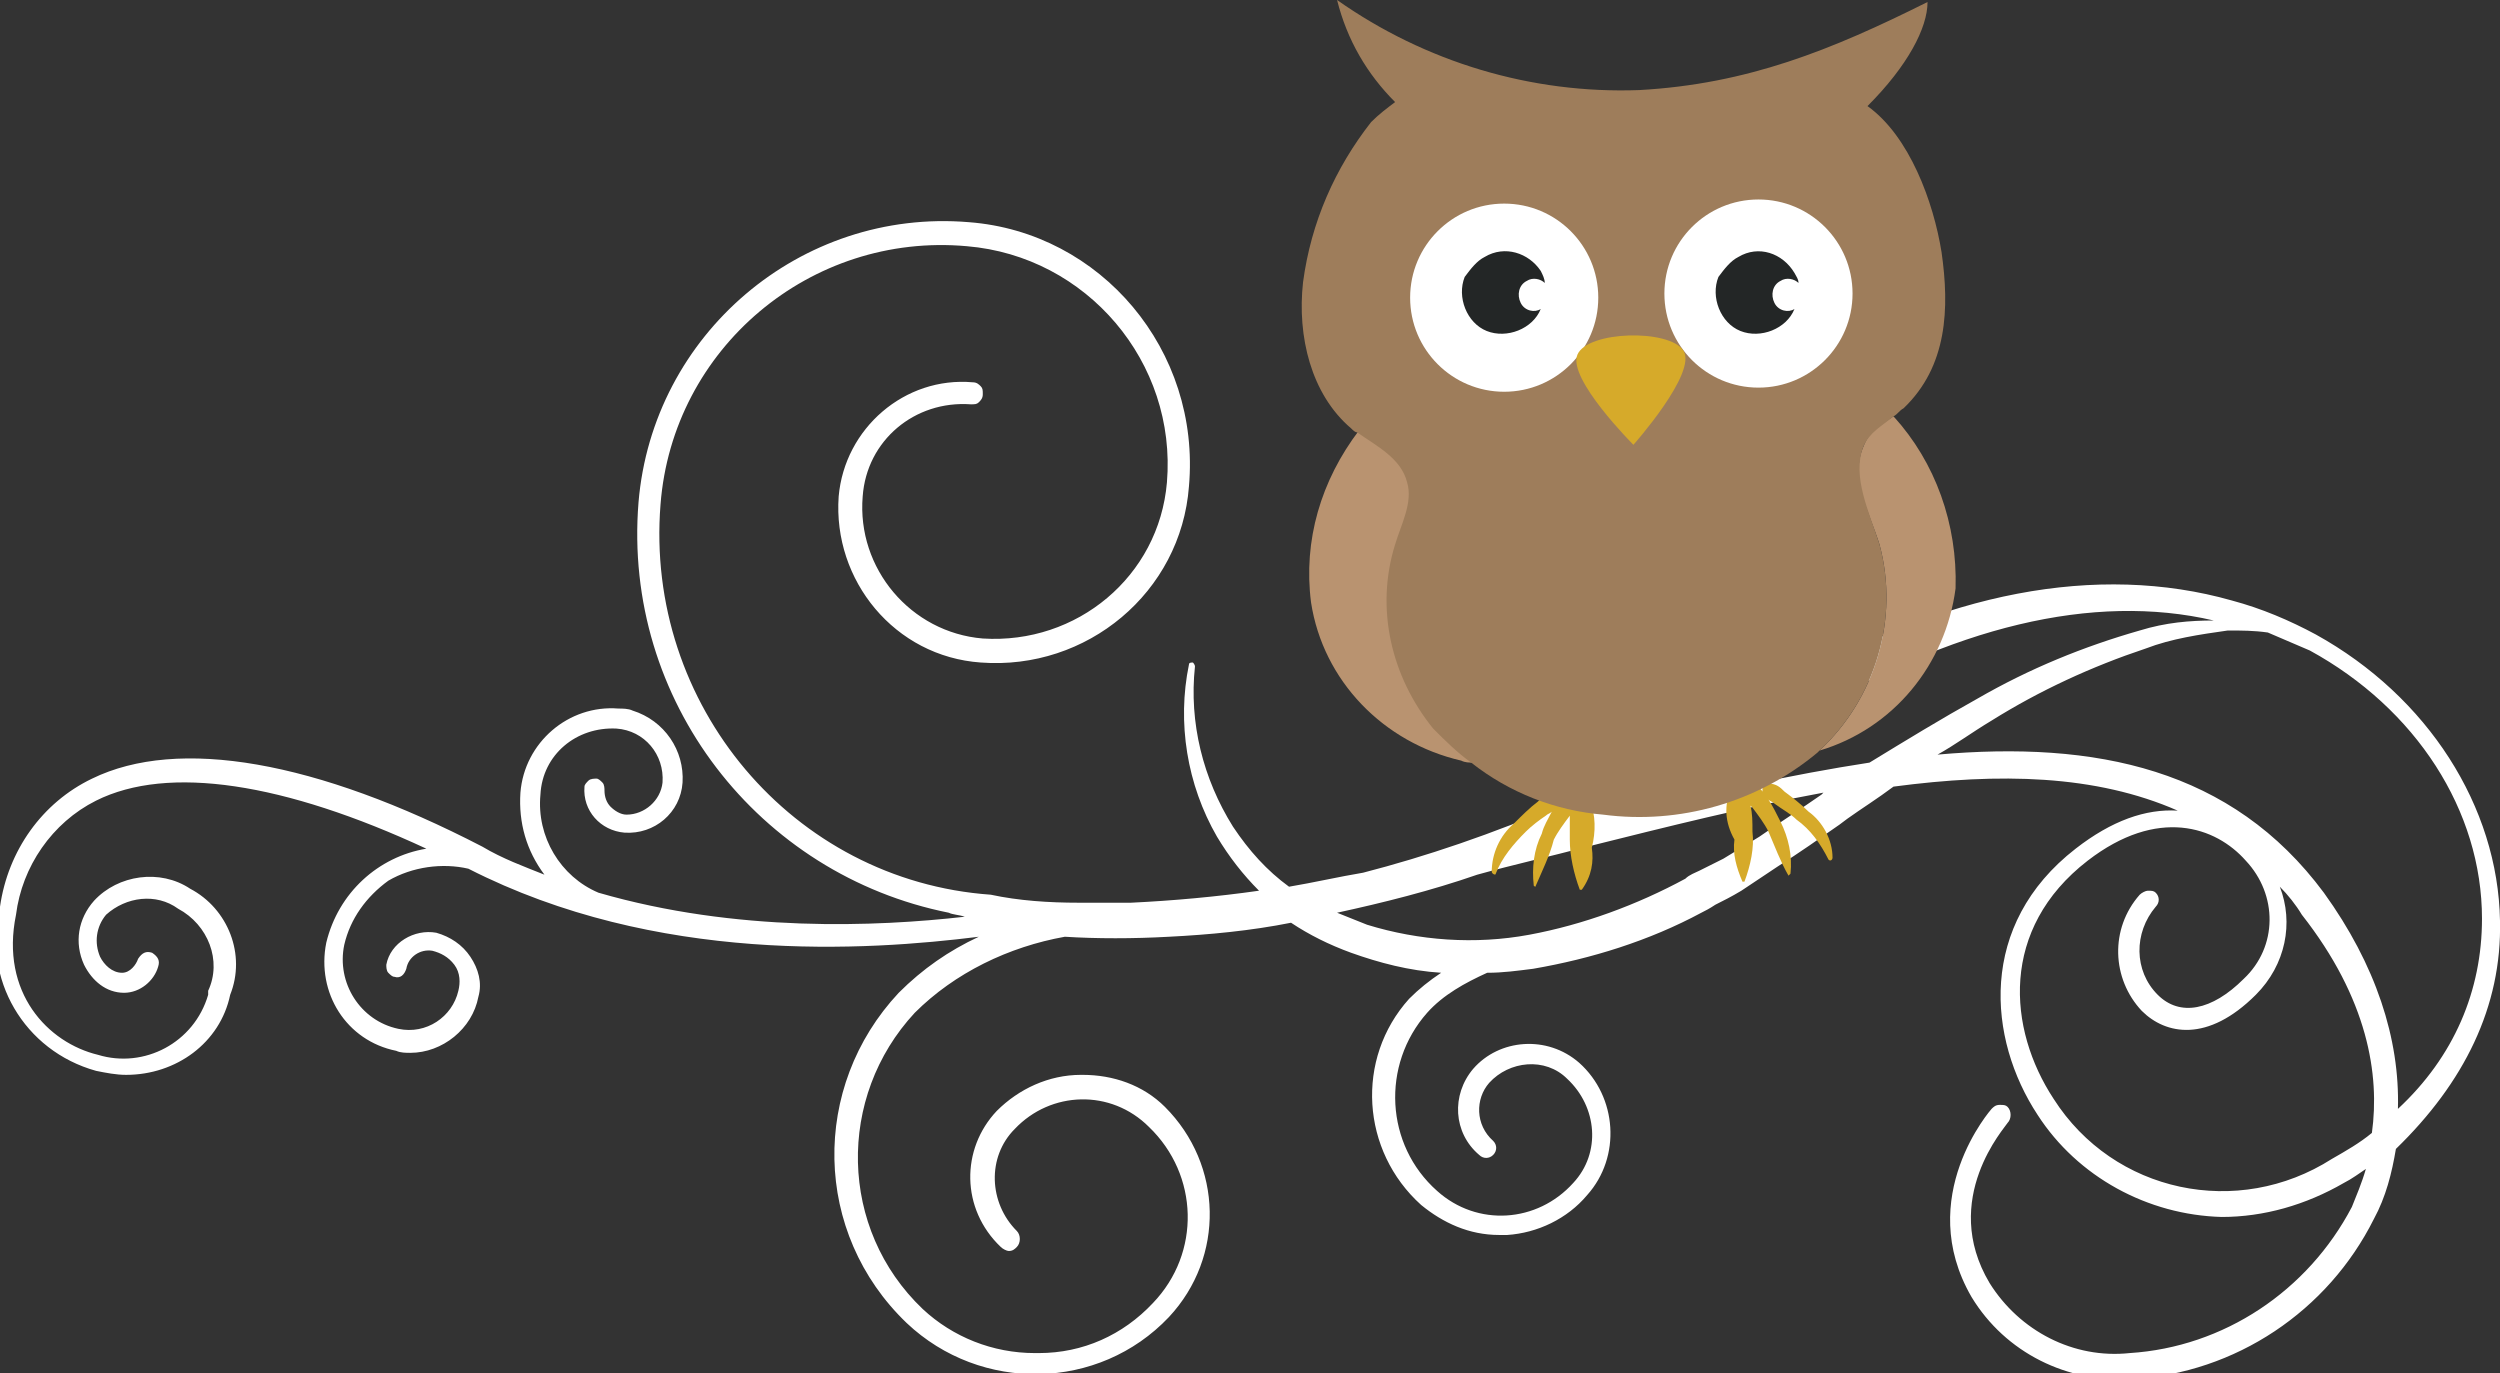<?xml version="1.0" encoding="utf-8"?>
<!-- Generator: Adobe Illustrator 26.0.0, SVG Export Plug-In . SVG Version: 6.00 Build 0)  -->
<svg version="1.0" id="Laag_1" xmlns="http://www.w3.org/2000/svg" xmlns:xlink="http://www.w3.org/1999/xlink" x="0px" y="0px"
	 viewBox="0 0 124.9 68.6" style="enable-background:new 0 0 124.9 68.6;" xml:space="preserve">
<rect x="0" y="0" width="124.9" height="68.6" fill="#333333" stroke="none"/>
<style type="text/css">
	.st0{fill:#FFFFFF;}
	.st1{fill:#D6AA2A;}
	.st2{fill:#B99370;}
	.st3{fill:#9E7D5B;}
	.st4{fill:#232626;}
</style>
<path class="st0" d="M124.9,46c-0.1-5.7-3.6-11.2-9.2-14.3c-1.3-0.7-2.7-1.3-4.2-1.7c-6.7-1.9-14.5-0.4-22.1,4.2
	c-7.9,4.9-15.1,7.8-21.3,9.4c-1.2,0.2-2.5,0.5-3.7,0.7c-1.1-0.8-2-1.8-2.8-3c-1.5-2.4-2.2-5.2-1.9-8c0-0.1-0.1-0.2-0.1-0.2
	c-0.1,0-0.2,0-0.2,0.1c-0.6,2.9-0.1,6,1.4,8.6c0.6,1,1.3,1.9,2.1,2.7c-2.1,0.3-4.3,0.5-6.4,0.6h-2.6c-1.5,0-3-0.1-4.4-0.4
	C39.6,44,32.2,35.2,33,25.2c0.6-7.8,7.5-13.6,15.3-12.9c6,0.5,10.5,5.8,10,11.8c-0.4,4.7-4.5,8.1-9.2,7.8c-3.6-0.3-6.3-3.5-6-7.1
	c0.2-2.8,2.6-4.8,5.4-4.6c0.2,0,0.3,0,0.4-0.1c0.1-0.1,0.2-0.2,0.2-0.4s0-0.3-0.1-0.4s-0.2-0.2-0.4-0.2c-3.4-0.3-6.4,2.3-6.7,5.7
	c-0.3,4.2,2.8,8,7.1,8.3c5.3,0.4,10-3.5,10.4-8.8c0.6-6.8-4.4-12.7-11-13.2c-8.4-0.7-15.8,5.6-16.5,14c-0.8,9.9,6,18.6,15.5,20.5
	c0.2,0.1,0.5,0.1,0.8,0.2c-4.4,0.5-11.4,0.8-18.3-1.2c-1.9-0.8-3.1-2.8-2.9-4.9c0.1-2,1.8-3.4,3.8-3.3c1.4,0.1,2.4,1.3,2.3,2.7
	c-0.1,0.9-0.9,1.6-1.8,1.6c-0.3,0-0.6-0.2-0.8-0.4c-0.2-0.2-0.3-0.5-0.3-0.8c0-0.1,0-0.3-0.1-0.4c-0.1-0.1-0.2-0.2-0.3-0.2
	c-0.1,0-0.3,0-0.4,0.1s-0.2,0.2-0.2,0.3c-0.1,1.2,0.8,2.2,2,2.3c1.5,0.1,2.8-1,2.9-2.5c0.1-1.6-0.9-3.1-2.5-3.6
	c-0.2-0.1-0.5-0.1-0.7-0.1c-2.5-0.2-4.7,1.7-4.9,4.2c-0.1,1.5,0.3,2.9,1.2,4.1c-1-0.4-2.1-0.8-3.1-1.4C15.8,38,8.9,36.8,4.6,38.9
	c-2.5,1.2-4.2,3.6-4.6,6.4c-0.9,3.6,1.2,7.2,4.8,8.2c0.5,0.1,1,0.2,1.5,0.2c2.5,0,4.7-1.6,5.2-4c0.8-2-0.1-4.3-2-5.3
	c-1.5-1-3.6-0.7-4.8,0.6c-0.8,0.9-1,2.1-0.5,3.2c0.4,0.8,1.1,1.4,2,1.4c0.8,0,1.5-0.6,1.7-1.3c0.1-0.3,0-0.5-0.3-0.7
	c-0.3-0.1-0.5,0-0.7,0.3c-0.1,0.3-0.4,0.7-0.8,0.7c-0.5,0-0.9-0.4-1.1-0.8c-0.3-0.7-0.2-1.5,0.3-2.1c1-0.9,2.5-1.1,3.6-0.3
	c1.5,0.8,2.2,2.6,1.5,4.1v0.2c-0.7,2.4-3.2,3.7-5.5,3c-2.5-0.6-4.9-3.1-4.1-7c0.3-2.4,1.8-4.6,4-5.7c3.6-1.8,9.4-0.9,16.5,2.4
	c-2.4,0.4-4.4,2.2-5,4.7c-0.5,2.5,1,4.9,3.5,5.4c0.2,0.1,0.5,0.1,0.7,0.1c1.6,0,3.1-1.2,3.4-2.8c0.2-0.7,0-1.4-0.4-2s-1-1-1.7-1.2
	c-1.1-0.2-2.3,0.5-2.5,1.6c0,0.1,0,0.3,0.1,0.4c0.1,0.1,0.2,0.2,0.3,0.2c0.3,0.1,0.5-0.1,0.6-0.4c0.1-0.6,0.7-1,1.3-0.9
	c0.4,0.1,0.8,0.3,1.1,0.7c0.3,0.4,0.3,0.9,0.2,1.3c-0.3,1.3-1.6,2.2-3,1.9c-1.9-0.4-3.1-2.3-2.7-4.2c0.3-1.3,1.1-2.4,2.2-3.2
	c1.2-0.7,2.7-0.9,4-0.6c9.4,4.8,19.9,4.1,25.5,3.4c-1.5,0.7-2.8,1.6-4,2.8c-4.4,4.7-4.3,12,0.4,16.5c3.7,3.5,9.6,3.4,13.1-0.3
	c2.8-3,2.7-7.6-0.2-10.5c-1.1-1.1-2.6-1.6-4.1-1.6H54c-1.6,0-3.1,0.7-4.2,1.8C48,57.4,48,60.4,50,62.3c0.1,0.1,0.3,0.2,0.4,0.2
	c0.2,0,0.3-0.1,0.4-0.2c0.2-0.2,0.2-0.6,0-0.8c-1.4-1.4-1.5-3.7-0.1-5.1c1.8-1.9,4.8-2,6.7-0.1c2.5,2.4,2.6,6.3,0.2,8.8
	c-1.5,1.6-3.5,2.5-5.7,2.5h-0.2c-2.1,0-4.1-0.8-5.6-2.2c-4.2-4-4.3-10.6-0.4-14.8c2-2,4.7-3.3,7.5-3.8c1.6,0.1,3.4,0.1,5.2,0
	c2-0.1,4.1-0.3,6.1-0.7c0.9,0.6,1.9,1.1,3,1.5c1.4,0.5,2.9,0.9,4.5,1c-0.6,0.4-1.1,0.8-1.6,1.3c-2.7,3-2.4,7.6,0.6,10.3
	c1.1,0.9,2.4,1.5,3.9,1.5h0.4c1.5-0.1,3-0.8,4-2c1.7-1.9,1.5-4.9-0.4-6.6c-1.6-1.4-4-1.2-5.3,0.3c-1.1,1.3-1,3.2,0.3,4.3
	c0.2,0.2,0.5,0.2,0.7,0s0.2-0.5,0-0.7c-0.9-0.8-0.9-2.1-0.2-2.9c1-1.1,2.8-1.3,3.9-0.2c1.5,1.4,1.7,3.7,0.3,5.2
	c-1.8,2-4.8,2.2-6.8,0.4c-2.6-2.3-2.8-6.3-0.5-8.9c0.8-0.9,1.9-1.5,3-2c0.8,0,1.5-0.1,2.3-0.2c2.9-0.5,5.8-1.4,8.4-2.8
	c0.2-0.1,0.4-0.2,0.7-0.4c0.4-0.2,0.8-0.4,1.3-0.7l1.8-1.2c1.1-0.7,2.1-1.4,3.1-2.1l0.4-0.3c0.7-0.5,1.5-1,2.3-1.6
	c5.3-0.7,10.1-0.6,14.2,1.2c-1.6-0.1-3.3,0.5-5.1,1.9c-4.9,3.8-4.4,9.5-1.9,13.3c2,3.1,5.5,5,9.2,5.1c2.1,0,4.2-0.6,6.1-1.7
	c0.4-0.2,0.8-0.5,1.1-0.7c-0.2,0.7-0.5,1.4-0.7,1.9c-2.2,4.2-6.4,7-11.1,7.3c-2.8,0.3-5.5-1.1-7-3.5c-2.5-4.2,0.8-7.8,0.9-8
	c0.2-0.2,0.2-0.6,0-0.8c-0.1-0.1-0.2-0.1-0.4-0.1s-0.3,0.1-0.4,0.2c0,0-3.9,4.4-1,9.4c1.7,2.8,4.8,4.3,8,4.1c5.2-0.3,9.8-3.4,12.1-8
	c0.6-1.1,0.9-2.3,1.1-3.5C123.1,54.1,125,50.3,124.9,46z M118.5,56.6c-0.6,0.5-1.3,0.9-2,1.3c-4.7,3-10.9,1.7-13.9-3
	c-2.3-3.5-2.7-8.5,1.7-11.9c3.5-2.7,6.4-1.7,7.9,0c1.6,1.7,1.6,4.3-0.1,5.9c-1.6,1.6-3.2,1.9-4.3,0.8c-1.2-1.2-1.2-3.1-0.1-4.4
	c0.2-0.2,0.2-0.5,0-0.7c-0.1-0.1-0.2-0.1-0.4-0.1c-0.1,0-0.3,0.1-0.4,0.2c-1.5,1.7-1.4,4.2,0.1,5.8c1.2,1.2,3.3,1.6,5.7-0.8
	c1.5-1.5,1.9-3.6,1.2-5.4c0.4,0.4,0.8,0.9,1.1,1.4C118.3,49.9,118.9,53.7,118.5,56.6L118.5,56.6z M79.3,42.3c4-1,8-2,11.8-2.7
	L91,39.7c-1,0.7-2.1,1.4-3.1,2.1l-1.8,1.1l-1.2,0.6c-0.2,0.1-0.5,0.2-0.7,0.4c-2.4,1.3-5.1,2.3-7.8,2.8s-5.5,0.3-8.1-0.5l-1.5-0.6
	c2.3-0.5,4.7-1.1,7-1.9C75.6,43.2,77.4,42.8,79.3,42.3z M106.9,31.5c-2.8,0.8-5.5,1.9-8.1,3.4c-1.8,1-3.6,2.1-5.4,3.2
	c-3.9,0.6-8,1.5-12.3,2.6c3-1.4,5.9-3,8.9-4.8c7.5-4.6,14.6-6.3,20.6-4.9C109.4,31,108.2,31.1,106.9,31.5z M96.8,37.7
	c0.9-0.5,1.7-1.1,2.7-1.7c2.4-1.5,5-2.7,7.7-3.6c1.3-0.5,2.7-0.7,4.1-0.9c0.7,0,1.3,0,2,0.1l2.1,0.9c5.3,2.9,8.6,8,8.6,13.4
	c0,3.6-1.4,6.9-4.2,9.5c0.1-3.5-1.1-7.2-3.7-10.8C111.5,38.4,104.7,37,96.8,37.7z"/>
<g id="Group_109" transform="translate(21.153 39.148)">
	<path id="Path_72" class="st1" d="M65.3,0.3c0.1-0.1,0.3-0.2,0.4-0.1h0.1L66,0.4c0-0.1,0.1-0.3,0.3-0.3c0.2,0,0.5,0.1,0.6,0.3V0.3
		c0-0.1,0-0.3,0.2-0.3h0.1c0.4,0,0.6,0.2,0.8,0.4c0.4,0.3,0.8,0.6,1.2,1c0.7,0.5,1.2,1.4,1.2,2.3c0,0.1-0.1,0.2-0.2,0.1
		c-0.4-0.8-0.9-1.5-1.6-2c-0.3-0.3-0.7-0.5-1.1-0.8c-0.1-0.1-0.2-0.1-0.3-0.2c0.2,0.3,0.4,0.7,0.6,1.1c0.4,0.8,0.6,1.7,0.5,2.6
		l-0.1,0.1c-0.4-0.7-0.7-1.5-1-2.2C67,2,66.7,1.6,66.4,1.2l-0.1-0.1c0.1,0.4,0.1,0.8,0.1,1.3c0.1,0.8-0.1,1.7-0.4,2.5h-0.1
		c-0.3-0.7-0.5-1.4-0.4-2.1C65,1.9,65,1.1,65.3,0.3z"/>
</g>
<g id="Group_110" transform="translate(9.527 39.752)">
	<path id="Path_73" class="st1" d="M69.9,0.2c-0.1-0.1-0.3-0.2-0.4-0.1l-0.2,0.2C69.3,0.2,69.2,0,69,0c-0.2,0-0.5,0.1-0.6,0.3V0.2
		c0-0.1-0.1-0.3-0.2-0.3h-0.1c-0.4,0-0.6,0.2-0.8,0.4c-0.4,0.3-0.8,0.7-1.2,1.1C65.4,2,65,2.9,65,3.8c0,0.1,0.2,0.2,0.2,0.1
		c0.3-0.8,0.9-1.5,1.5-2.1c0.3-0.3,0.7-0.6,1-0.8c0.1-0.1,0.2-0.1,0.3-0.2c-0.2,0.4-0.4,0.7-0.5,1.1c-0.4,0.8-0.5,1.7-0.4,2.6
		c0,0,0.1,0.1,0.1,0c0.3-0.7,0.7-1.5,0.9-2.3c0.2-0.4,0.5-0.8,0.8-1.2V0.9v1.3c0,0.8,0.2,1.7,0.5,2.5h0.1C70,4,70.1,3.3,70,2.6
		C70.2,1.8,70.2,1,69.9,0.2z"/>
</g>
<path class="st2" d="M94.6,20.8c-0.6,0.4-1.2,0.7-1.5,1.5c-0.7,1.6,0.3,3.3,0.8,4.9c1,3.7-0.2,7.7-3,10.3c3.7-1.1,6.3-4.3,6.8-8.1
	C97.8,26.2,96.7,23.1,94.6,20.8z M71.7,36.3c-2.2-2.5-2.9-6-1.9-9.2c0.3-1,0.9-2.1,0.6-3.1c-0.3-1.2-1.5-1.8-2.5-2.5
	C66,24,65.1,27,65.5,30.1c0.6,3.9,3.6,7,7.5,7.9c0.2,0.1,0.4,0.1,0.6,0.1C72.9,37.6,72.3,37,71.7,36.3z"/>
<path class="st3" d="M97,12.6c-0.4-2.5-1.6-5.8-3.7-7.3c2-2,3-3.9,3-5.2c-4.8,2.4-9,4.1-14.4,4.4C76.5,4.7,71.2,3.1,66.8,0
	c0.5,2,1.5,3.7,2.9,5.1c-0.4,0.3-0.8,0.6-1.2,1c-1.8,2.3-3,5-3.4,8c-0.3,2.7,0.4,5.6,2.4,7.3c0.1,0.1,0.2,0.2,0.3,0.2
	c1,0.7,2.2,1.3,2.5,2.5c0.3,1-0.3,2.1-0.6,3.1c-1,3.2-0.2,6.6,1.9,9.2c0.6,0.6,1.2,1.2,1.9,1.7c1.9,1.5,4.2,2.4,6.6,2.6
	c3.8,0.5,7.7-0.6,10.7-3.1l0.1-0.1c2.8-2.6,4-6.6,3-10.3c-0.5-1.6-1.4-3.4-0.8-4.9c0.3-0.7,0.9-1,1.5-1.5c0.2-0.1,0.3-0.3,0.5-0.4
	C97.3,18.3,97.4,15.4,97,12.6z"/>
<g id="Group_125" transform="translate(198.65 28.772)">
	<g id="Group_124">
		<circle id="Ellipse_7" class="st0" cx="-123.5" cy="-13.9" r="4.7"/>
	</g>
</g>
<g id="Group_126" transform="translate(211.253 28.466)">
	<circle id="Ellipse_8" class="st0" cx="-123.4" cy="-13.8" r="4.7"/>
</g>
<g id="Group_127" transform="translate(213.952 31.136)">
	<path id="Path_98" class="st4" d="M-127.1-18.3c1-0.6,2.2-0.2,2.8,0.8c0.1,0.2,0.2,0.3,0.2,0.5c-0.2-0.2-0.6-0.3-0.9-0.1
		c-0.4,0.2-0.5,0.7-0.3,1.1s0.7,0.5,1,0.3c-0.4,1-1.7,1.5-2.7,1.1s-1.5-1.7-1.1-2.7C-127.8-17.7-127.5-18.1-127.1-18.3z"/>
</g>
<g id="Group_128" transform="translate(201.276 31.136)">
	<path id="Path_99" class="st4" d="M-127.1-18.3c1-0.6,2.2-0.2,2.8,0.7c0.1,0.2,0.2,0.4,0.2,0.6c-0.2-0.2-0.6-0.3-0.9-0.1
		c-0.4,0.2-0.5,0.7-0.3,1.1s0.7,0.5,1,0.3c-0.4,1-1.7,1.5-2.7,1.1s-1.5-1.7-1.1-2.7C-127.8-17.7-127.5-18.1-127.1-18.3z"/>
</g>
<g id="Group_129" transform="translate(206.906 35.323)">
	<path id="Path_100" class="st1" d="M-128.1-17.6c-0.5,1.2,2.8,4.5,2.8,4.5s3.2-3.6,2.5-4.7S-127.6-18.8-128.1-17.6z"/>
</g>
</svg>
